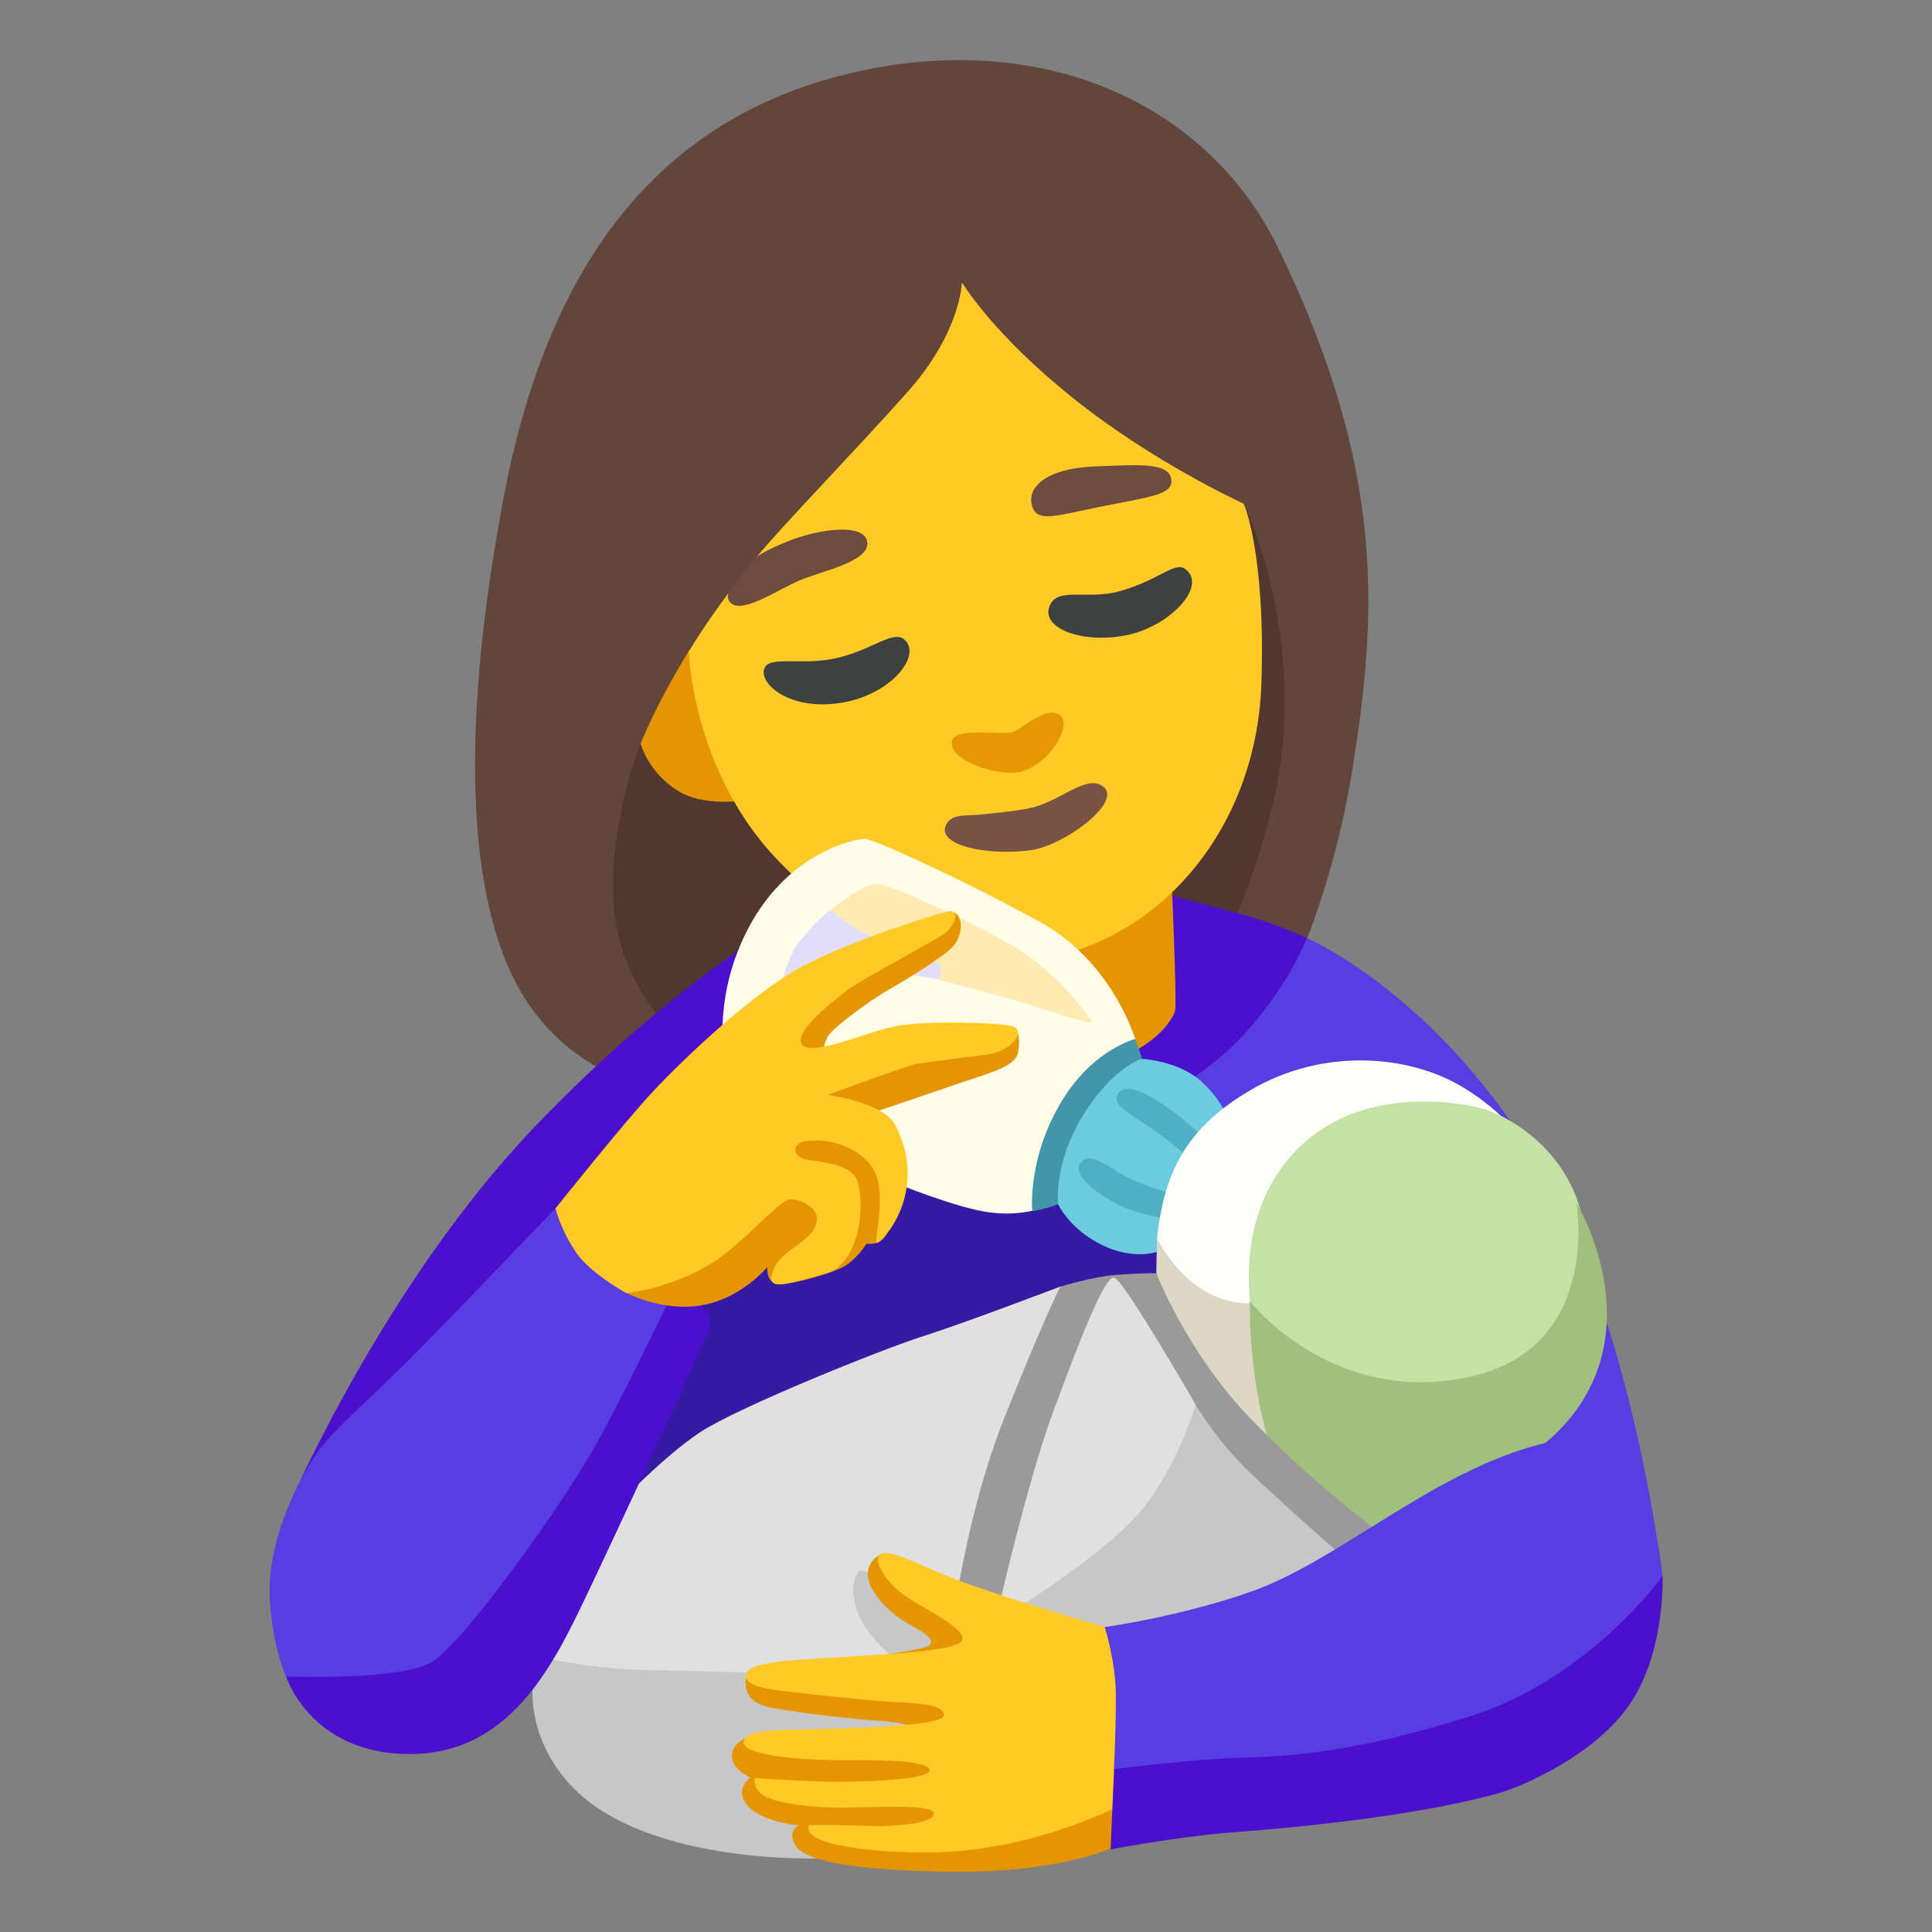 <?xml version="1.0" encoding="utf-8"?>
<!-- Generator: Adobe Illustrator 26.3.1, SVG Export Plug-In . SVG Version: 6.00 Build 0)  -->
<svg version="1.1" id="a" xmlns="http://www.w3.org/2000/svg" xmlns:xlink="http://www.w3.org/1999/xlink" x="0px" y="0px"
	 viewBox="0 0 128 128" style="enable-background:new 0 0 128 128;" xml:space="preserve">
<rect x="0" y="0" width="128" height="128" fill="#808080" stroke="none"/>
<path style="fill:#62453B;" d="M41.65,71.57c0,0-5.26-1.27-7.97-7.49S30.63,47.48,33.36,33S42.79,8.4,55.54,5.05
	s24.27,1.38,29.14,11.38c7.2,14.79,6.53,24.38,4.94,34.42S84.29,67.2,84.29,67.2L41.65,71.57z"/>
<path style="fill:#513730;" d="M44.91,68.72c0,0-3.92-3.36-4.25-8.84c-0.34-5.48,1.79-10.63,1.79-10.63L60.86,35.8l21.54-2.44
	c0,0,3.33,6.86,2.62,15.61c-0.52,6.39-3.75,13.2-3.75,13.2l-10.74,3.64C70.53,65.81,44.91,68.72,44.91,68.72z"/>
<path style="fill:#C7C7C7;" d="M35.53,106.15l-0.24,5.62c0,0-0.4,3.59,2.77,6.76c5.05,5.05,16.35,4.59,16.35,4.59l12.25-7.85
	l-4.07-8.23l-6.68-5.7L35.53,106.15L35.53,106.15z"/>
<path style="fill:#583EE2;" d="M97.53,104.81l12.6-0.4c0,0-1.89-16.44-8.01-26.92c-6.79-11.62-15.54-15.34-15.54-15.34l-21.2,12.87
	l12.72,32.27L97.53,104.81L97.53,104.81z"/>
<path style="fill:#4B0FCE;" d="M19.29,99.41c0,0,6.23-14.4,16.14-24.76C46.3,63.29,55.16,59.18,55.16,59.18l22.63,0.2
	c0,0,2.35,0.61,4.6,1.23s4.19,1.53,4.19,1.53s-1.33,3.58-4.81,7.06c-3.48,3.48-8.59,5.01-8.59,5.01S19.29,99.41,19.29,99.41z"/>
<polygon style="fill:#351BA4;" points="37.74,103.09 80.94,90.47 73.76,72.53 48.05,76.25 38.81,99.71 "/>
<path style="fill:#E59502;" d="M60.04,61.24l0.62,8.33c0,0,2.52,2.65,9.14,1.7c6.5-0.93,7.93-3.78,8.06-4.34s-0.31-10.37-0.31-10.37
	l-17.5,4.68L60.04,61.24z"/>
<path style="fill:#E59502;" d="M42.44,49.25c0,0,0.49,1.98,2.6,3.22c1.47,0.86,3.69,0.62,3.69,0.62l-1.06-9.38l-2.04-0.58
	c0,0-1.02,1.68-1.82,3.21s-1.36,2.9-1.36,2.9L42.44,49.25z"/>
<path style="fill:#FFCA26;" d="M45.63,43.14c0,0,0.22,7.95,5.91,13.86s11.74,8.24,19.04,6.2c7.3-2.04,12.69-9.12,12.99-17.87
	c0.29-8.75-1.17-11.96-1.17-11.96s-5.85-2.64-11.25-6.95c-5.4-4.3-7.42-7.71-7.42-7.71s-0.07,3.28-3.57,7.22s-8.19,8.74-10.07,11.02
	c-2.77,3.36-4.45,6.2-4.45,6.2L45.63,43.14z"/>
<g>
	<path style="fill:#6D4C3F;" d="M68.37,33.51c0.34,1.12,1.44,0.69,4.59,0.05s4.8-0.75,4.64-1.81c-0.17-1.16-2.29-0.94-5.01-0.85
		c-3.25,0.11-4.59,1.39-4.21,2.61H68.37z"/>
	<path style="fill:#6D4C3F;" d="M48.28,39.76c0.59,1.17,3.2-0.69,4.75-1.33s4.59-1.23,4.43-2.51s-3.15-0.91-5.28-0.05
		c-1.69,0.68-2.13,1.08-2.13,1.08l-0.69,0.84l-0.97,1.22C48.39,39.01,48.1,39.39,48.28,39.76z"/>
</g>
<g>
	<path style="fill:#3F4040;" d="M50.61,44.39c-0.21,1,1.76,2.67,5.01,2.19s5.23-2.88,4.48-4s-2.19,0.53-4.91,1.07
		C52.88,44.1,50.82,43.38,50.61,44.39L50.61,44.39z"/>
	<path style="fill:#3F4040;" d="M69.54,40.14c-0.59,1.41,1.97,2.51,4.96,1.97s5.58-3.33,4-4.43c-0.69-0.48-1.81,0.8-4.32,1.49
		C72.01,39.77,70.07,38.85,69.54,40.14L69.54,40.14z"/>
</g>
<path style="fill:#E59802;" d="M63.08,49.44c0.3,1.13,3.21,2.01,4.54,1.69c1.87-0.46,3.41-3.02,2.66-3.7
	c-0.91-0.84-2.7,1.02-3.28,1.1C65.83,48.69,62.72,48.08,63.08,49.44L63.08,49.44z"/>
<path style="fill:#785446;" d="M62.63,55.18c0.4,1.11,3.54,1.46,5.71,1.14s6.03-3.15,4.77-4.19c-1.1-0.9-2.85,0.97-4.83,1.4
	c-0.99,0.21-2.32,0.34-3.5,0.45c-0.63,0.06-1.27,0-1.69,0.23C62.73,54.4,62.51,54.83,62.63,55.18L62.63,55.18z"/>
<path style="fill:#FFFDE7;" d="M75.59,70.09c0,0-1.22-6.04-6.83-9.09s-10.98-5.43-11.46-5.43s-5.3,0.79-7.99,6.46
	s-0.85,10.61-0.61,11.28s12.07,6.16,16.46,6.95s7.2-2.07,7.2-2.07l3.23-8.11V70.09z"/>
<path style="fill:#4396A9;" d="M70.52,72.67c-2.5,3.9-2.13,7.57-2.13,7.57s1.54-0.2,2.63-0.94s5.01-7.82,4.79-8.64
	s-0.59-1.83-0.59-1.83S72.58,69.47,70.52,72.67z"/>
<path style="fill:#6DCBE0;" d="M70.1,79.78c0,0-0.31-2.7,1.65-5.88s3.89-3.75,3.89-3.75s2.41,0.12,3.92,1.47
	c1.99,1.79,1.95,3.37,1.95,3.37l-4.58,7.85c0,0-1.8,0.87-4.36-0.59C70.76,81.22,70.1,79.78,70.1,79.78z"/>
<path style="fill:#50AFC4;" d="M79.78,75.34c0,0-1.79-1.56-2.74-2.18s-2.46-1.52-2.97-0.7s1.11,1.47,2.51,2.5S79,76.91,79,76.91
	l0.77-1.57H79.78z"/>
<path style="fill:#50AFC4;" d="M77.6,79.09c0,0-1.83-0.55-2.93-1.1s-2.38-1.77-3.05-0.98s0.98,2.01,2.32,2.74s3.66,1.04,3.66,1.04
	v-1.71V79.09z"/>
<path style="fill:#E2DEFA;" d="M51.63,66.02c0,0,0.3-2.4,1.46-3.81s1.94-1.94,1.94-1.94l7.93,2.8l-0.73,1.83
	c0,0-4.45-0.85-6.16-0.67S51.63,66.02,51.63,66.02z"/>
<path style="fill:#FFEBB1;" d="M72.36,67.71c0,0-2.13-3.29-5.49-5.18s-7.93-3.96-8.84-3.96s-2.99,1.71-2.99,1.71
	s0.99,1.02,3.17,2.01c2.48,1.13,3.9,1.4,4.02,1.59c0.27,0.41,0,1.04,0,1.04s3.78,0.98,5.18,1.4s4.82,1.59,4.94,1.4L72.36,67.71z"/>
<path style="fill:#FDFEFA;" d="M76.75,85.59c0,0-0.15-3.05-0.07-3.75c0.47-4,1.77-7.07,6.24-9.66c4.77-2.76,10.23-2.25,13.63-0.36
	s5.15,4.75,5.15,4.75L83.47,94.73l-6.73-9.15L76.75,85.59z"/>
<path style="fill:#DFD7C5;" d="M76.67,82.08c0,0,1.52,3.08,4.3,3.97c1.83,0.59,2.55,0.1,2.55,0.1l0.58,9.91l-5.14-4.98l-2.2-5.5
	c0,0-0.1-0.54-0.13-0.77c-0.06-0.46,0.04-2.74,0.04-2.74L76.67,82.08z"/>
<path style="fill:#C6E1A5;" d="M84.27,92.1c0,0-3.86-8.58,0.67-14.78c4.52-6.19,12.96-3.95,12.96-3.95
	c1.88,0.36,6.46,2.97,7.05,8.12c0.52,4.64-3.53,11.31-3.53,11.31S84.27,92.1,84.27,92.1z"/>
<path style="fill:#A1C07D;" d="M82.81,86.21c0,0,5.33,6.89,14.37,5.05s7.25-11.6,7.25-11.6s5.73,9.4-2.07,15.96
	c-1.59,1.34-13.54,11.78-13.54,11.78s-3.55-8.33-4.35-10.58C82.61,91.58,82.81,86.21,82.81,86.21z"/>
<path style="fill:#E0E0E0;" d="M40.99,99.63c0,0,2.93-3.1,5.38-4.73c2.44-1.63,12.14-5.54,14.75-6.36s9.15-3.31,9.15-3.31
	l1.28,12.35l-7.06,8.55l-7.52-2.11c0,0-0.81,0.73-0.24,2.53s2.28,3.1,2.28,3.1l-9.53,1.16c0,0-3.59-0.1-7.01-0.18
	s-7.01-0.9-7.01-0.9L40.99,99.63L40.99,99.63z"/>
<path style="fill:#9A9A9A;" d="M70.26,85.24c0,0,2.14-0.65,3.62-0.77s2.73-0.12,2.73-0.12s1.96,5.1,6.05,9.43s8.84,7.83,8.84,7.83
	l-11.04,11.04l-17.39-4.75c0,0,0.88-7.43,3.44-13.88C69.24,87.14,70.25,85.24,70.26,85.24L70.26,85.24z"/>
<path style="fill:#C7C7C7;" d="M72.52,100.19l-5.28,6.7l8.54,2.2l14-5.64l-1.19-0.65c0,0-3.5-3.09-5.7-5.16s-3.68-4.57-3.68-4.57
	L72.52,100.19L72.52,100.19z"/>
<path style="fill:#E0E0E0;" d="M66.25,106.14c0,0,1.88-8.15,3.48-12.48c1.6-4.33,3.44-9.2,4.09-9.02s5.4,8.43,5.4,8.43
	s-1.42,4.75-4.09,7.54s-7.48,5.76-7.48,5.76l-1.4-0.22V106.14z"/>
<path style="fill:#E59502;" d="M58.25,103.02c0,0-1.04,0.59-0.69,1.73s1.58,2.23,2.52,2.77s2.03,1.09,1.43,1.53s-12,1.76-12,1.76
	s-0.72,1.85,1.46,2.3s6.48,0.84,6.48,0.84s3.27,0.13,3.22,0.72s-9.86,0.07-9.86,0.07s-2.32,0.28-2.32,1.58
	c0,0.95,1.23,1.44,1.23,1.44s-1.02,0.7-0.33,1.69c0.9,1.3,3.56,1.48,3.56,1.48s-0.83,0.3-0.28,1.29s3.25,1.64,9.68,1.78
	c7.8,0.18,11.36-1.6,11.36-1.6l2.81-6.69l-12.04-9.57C64.48,106.14,58.25,103.02,58.25,103.02z"/>
<path style="fill:#FFCA26;" d="M73.47,107.88c0,0-1.06-0.3-4.86-1.47c-3.67-1.13-5.51-1.8-7.32-2.62c-1.34-0.61-2.67-1.14-3.03-0.78
	c-0.41,0.41,0.41,1.83,1.71,2.72c1.31,0.89,3.97,2.13,3.79,2.89s-4.57,0.93-7.3,1.12c-2.71,0.2-6.6,0.23-6.99,1.08
	s1.4,1.09,2.29,1.2c1.25,0.16,6.13,0.69,7.4,0.74c2.49,0.1,3.34,0.3,3.37,0.88c0.03,0.85-8.39,0.9-10.01,0.95
	c-1.21,0.04-2.95,0.07-3.22,0.69c-0.45,1.06,4,1.33,6.37,1.34c1.32,0,5.88-0.11,5.91,0.66c0.03,0.7-5.06,0.77-6.27,0.77
	c-1.44,0-5.3-0.25-5.3-0.25s-0.16,0.74,0.63,1.19c0.85,0.49,3.15,0.77,4.98,0.77c2.33,0,6.21-0.28,6.25,0.39
	c0.05,0.73-3.12,0.87-4.04,0.83c-0.81-0.03-3.75-0.11-4.25-0.04c-0.42,1.4,4.75,1.81,8,1.79c8.18-0.05,14.99-4.36,14.99-4.36
	l1.39-6.37l-4.5-4.13L73.47,107.88z"/>
<path style="fill:#583EE2;" d="M110.13,104.44c0,0-0.52-10.66-7.92-8.8c-7.3,1.84-13.4,7.7-19.27,9.79
	c-4.7,1.67-9.75,2.37-9.75,2.37s0.74,2.26,0.74,4.61s-0.13,4.83-0.13,4.83l17.83,0.96l16.24-7.28c0,0,2.35-4.07,2.26-6.47
	L110.13,104.44z"/>
<path style="fill:#4B0FCE;" d="M81.13,121.44c-3.55,0.32-7.55,1.09-7.55,1.09l0.23-5.32c0,0,5.2-0.66,8.24-0.75
	c3.03-0.09,7.38-0.24,15.34-2.75s12.76-9.31,12.76-9.31s0.2,4.89-2.08,8.37s-7.24,5.61-8.8,6.04c-6.77,1.86-16.53,2.49-18.13,2.63
	H81.13z"/>
<path style="fill:#4B0FCE;" d="M36.54,87.61l-17.6,23.42c0,0,1.59,5.18,8.21,5.18s9.49-5.85,11.7-10.49s7.86-16.83,8.19-17.83
	s-1.79-2.48-1.79-2.48l-8.72,2.21L36.54,87.61z"/>
<path style="fill:#583EE2;" d="M41.83,76.02l-5.01,4.02c0,0-7.46,7.79-9.67,10s-4.97,4.64-5.96,5.96s-3.58,5.73-3.31,10.05
	c0.2,3.15,1.07,5.03,1.07,5.03s7.54,0.27,9.63-0.95c2.1-1.21,8.72-10.49,10.93-14.46s6.29-12.59,6.29-12.59L41.83,76.02L41.83,76.02
	z"/>
<path style="fill:#E59502;" d="M44.16,80.1l-2.64,5.57c0,0,2.06,1.09,4.44,0.88c3.05-0.27,4.92-2.71,4.89-2.58
	c-0.05,0.23,0,1.11,0.83,1.11s3.53-0.71,4.35-1.24s1.39-1.45,1.39-1.45s1,0.23,1.41-0.82s0.23-4.75,0.23-4.75l-1.2-3.11
	c0,0,3.96-1.35,5.84-1.99c1.88-0.64,3.58-1.06,3.75-1.99s-0.06-1.5-0.06-1.5l-13.01,2.28c0,0,0.14-1.46,0.56-1.98
	c0.45-0.56,2.64-2.24,4.06-3.03c1.52-0.86,3.26-2.01,3.93-2.59s0.88-1.53,0.62-2.1c-0.22-0.49-0.69-0.42-0.69-0.42L49.15,68.8
	l-4.99,11.32L44.16,80.1z"/>
<path style="fill:#FFCA26;" d="M36.82,80.04c0,0,4.58-5.75,6.51-7.8s6.57-6.51,9.92-8.27s9.26-3.57,9.63-3.6
	c0.82-0.06,0.27,1.09-0.32,1.5s-5.79,3.21-6.44,3.74s-3.58,2.7-2.99,3.58s4.4-0.88,6.34-1.23s6.98-0.23,7.69,0.06
	s0.06,1.64-1.99,1.88s-3.88,0.5-4.46,0.59s-5.87,2.05-5.87,2.05s3.71,0.48,4.49,2.02c2.23,4.4-0.85,7.72-1.21,7.78
	s0.94-3.75-0.59-5.34s-3.64-1.53-4.34-1.35s-0.7,1,0.23,1.17s3.04,0.27,3.4,1.47c0.53,1.76,0.06,5.49-2.11,6.08s-3.67,1.13-3.6,0.29
	c0.18-1.94,2.95-2.21,3.01-3.91c0.03-0.76-1.17-1.35-1.82-1.29s-3.1,2.92-5.05,4.17c-2.69,1.72-5.75,2.05-5.75,2.05
	s-2.37-1.32-3.29-2.64c-1.06-1.53-1.41-2.99-1.41-2.99L36.82,80.04z"/>
</svg>
